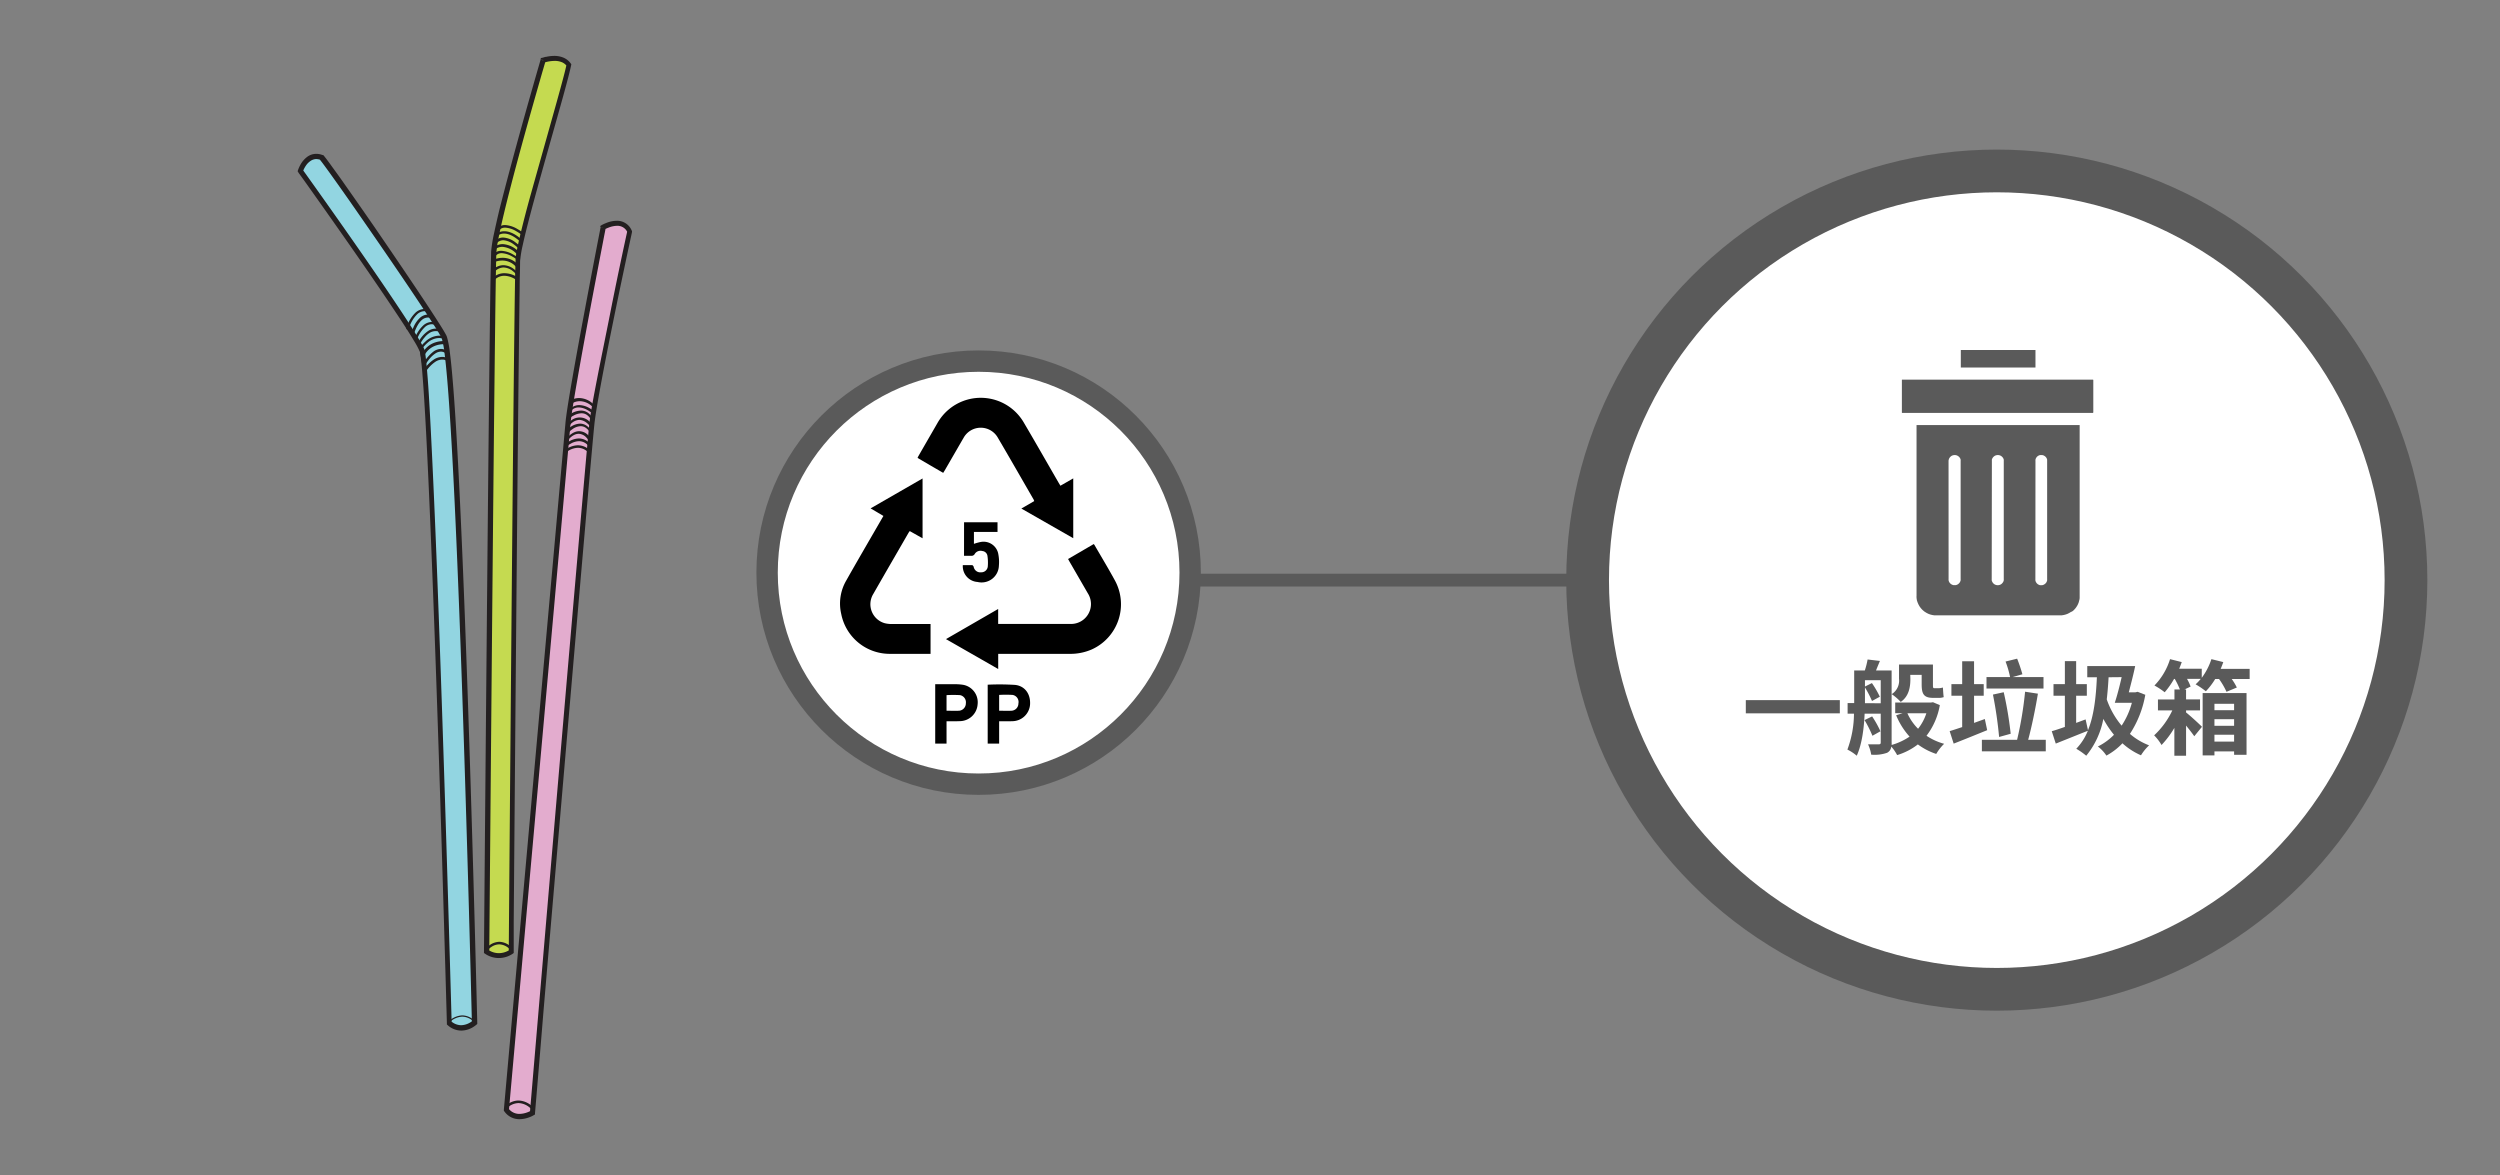 <svg xmlns="http://www.w3.org/2000/svg" xmlns:xlink="http://www.w3.org/1999/xlink" viewBox="0 0 585 275"><rect x="0" y="0" width="585" height="275" fill="#808080" stroke="none"/><defs><style>.cls-1{fill:#5a5a5a;}.cls-2{fill:none;stroke-width:3px;}.cls-2,.cls-3,.cls-5{stroke:#5a5a5a;stroke-miterlimit:10;}.cls-3,.cls-5{fill:#fff;}.cls-3{stroke-width:10px;}.cls-4{clip-path:url(#clip-path);}.cls-5{stroke-width:5px;}.cls-6{fill:#92d5e1;}.cls-7{fill:#231f20;}.cls-8{fill:#c5da50;}.cls-9{fill:#e3acce;}</style><clipPath id="clip-path"><rect class="cls-1" x="445.04" y="88.86" width="44.76" height="7.74"/></clipPath></defs><title>3.whattodo 585x275px-06</title><g id="Layer_53" data-name="Layer 53"><line class="cls-2" x1="279" y1="135.75" x2="372" y2="135.75"/><circle class="cls-3" cx="467.25" cy="135.75" r="95.75"/><path class="cls-1" d="M430.52,163.83v3.09h-22v-3.09Z"/><path class="cls-1" d="M453.92,165a16.34,16.34,0,0,1-3.12,7.17,14.18,14.18,0,0,0,4.13,1.88,10.76,10.76,0,0,0-1.85,2.37,15.1,15.1,0,0,1-4.3-2.23,14.79,14.79,0,0,1-4.85,2.5,10.36,10.36,0,0,0-1.37-2,1.8,1.8,0,0,1-1,1.47,8.89,8.89,0,0,1-3.7.43,9,9,0,0,0-.74-2.42c1,0,2.16,0,2.52,0s.45-.12.45-.48V167h-3.77c-.14,3.31-.6,7.13-1.84,9.84a10.76,10.76,0,0,0-2.19-1.44,24.35,24.35,0,0,0,1.54-8.4h-1.49v-2.48h1.54v-7.63h2.49a18.27,18.27,0,0,0,.65-2.57l2.88.34c-.34.82-.65,1.56-.91,2.23h3.65v16.83a3.89,3.89,0,0,1,0,.6,14.64,14.64,0,0,0,4.2-1.95,17.06,17.06,0,0,1-3.14-5l1.51-.48h-1.73v-2.5h8.36l.48-.07Zm-15.77,7.17a28.07,28.07,0,0,0-1.85-3.67l1.78-.86a24,24,0,0,1,1.94,3.48Zm1.94-7.61v-5.4H436.4v1.49l1.63-.81a23.3,23.3,0,0,1,1.85,3.19l-1.83,1a25,25,0,0,0-1.65-3.17v3.69Zm6.94-5.66c0,1.9-.36,4.06-2.26,5.35a12.45,12.45,0,0,0-2.11-1.82,3.73,3.73,0,0,0,1.71-3.6V155.5h7.94v4.66c0,.64,0,.88.31.88h.89a3.76,3.76,0,0,0,1.13-.16c.05.69.09,1.6.19,2.25a3.62,3.62,0,0,1-1.32.17h-1.18c-2.23,0-2.66-1-2.66-3.19v-2.19H447Zm-.7,8a12,12,0,0,0,2.5,3.63,11.53,11.53,0,0,0,1.94-3.63Z"/><path class="cls-1" d="M465,170.86c-2.66,1.08-5.56,2.26-7.84,3.15l-.94-2.93c.84-.24,1.82-.58,2.93-.94V162.8h-2.52v-2.72h2.52v-5.35h2.78v5.35h2.26v2.72h-2.26v6.36l2.52-.91Zm13.71,2.26v2.69H463.76v-2.69H472a84.76,84.76,0,0,0,1.87-11.26l3,.46c-.6,3.62-1.46,7.8-2.28,10.8Zm-.53-12H464.84v-2.69h5.52a22.94,22.94,0,0,0-1.06-3.63l2.71-.67a34.13,34.13,0,0,1,1.23,3.65l-2.26.65h7.2Zm-10.39,11.33a95.71,95.71,0,0,0-1.44-9.92l2.52-.55a84.46,84.46,0,0,1,1.63,9.72Z"/><path class="cls-1" d="M502,162.58a24.38,24.38,0,0,1-3.6,9.15,15,15,0,0,0,4.49,2.68,11,11,0,0,0-1.9,2.33,15.88,15.88,0,0,1-4.34-2.81,15,15,0,0,1-3.75,2.88,8.69,8.69,0,0,0-2-2.13,13.91,13.91,0,0,0,3.77-2.74,23.88,23.88,0,0,1-2.49-3.72,19.17,19.17,0,0,1-4,8.62,16.81,16.81,0,0,0-2.33-1.63,13.21,13.21,0,0,0,2.71-4.21c-2.54,1-5.33,2.14-7.51,3l-.94-2.9c.87-.24,1.92-.6,3.07-1V162.8h-2.66v-2.72h2.66v-5.37h2.64v5.37h2.5v2.72h-2.5v6.36l2.21-.82.56,2.54c1.34-3.28,1.87-7.53,2.08-12.4h-2.25v-2.62h11.21c-.41,2-1,4.22-1.49,6.14h1.56l.5-.12Zm-8.59-4.1c-.1,1.82-.24,3.55-.43,5.18a19.48,19.48,0,0,0,3.48,6.14,18.07,18.07,0,0,0,2.4-5.35h-4c.53-1.58,1.11-3.81,1.61-6Z"/><path class="cls-1" d="M526.42,156.51v2.37h-4.2a12.94,12.94,0,0,1,1.2,2l-2.42,1a17,17,0,0,0-1.75-3h-.89a16.21,16.21,0,0,1-2.19,2.88,18.08,18.08,0,0,0-2.4-1.63,9.78,9.78,0,0,0,1.2-1.27h-3.21a10.32,10.32,0,0,1,.84,1.8l-1.42.67h.36v2.33h3.27v2.57h-3.27v.48c1.08.86,3.17,2.78,3.72,3.36l-1.8,2.21c-.46-.67-1.18-1.59-1.92-2.5v7.06H508.8v-6.51a22.25,22.25,0,0,1-3,4,11.2,11.2,0,0,0-1.73-2.26,19,19,0,0,0,4.25-5.83h-3.36v-2.57h3.86v-2.33h1.28a18.48,18.48,0,0,0-1.2-2.47h-.17a19.54,19.54,0,0,1-2.19,3.12,16.6,16.6,0,0,0-2.4-1.58,15.4,15.4,0,0,0,3.65-6.17l2.74.69c-.19.51-.36,1-.6,1.56h5.28v2.12a15.26,15.26,0,0,0,2.26-4.37l2.78.69c-.19.53-.38,1.06-.62,1.59Zm-11,5.66h10.27v14.45h-2.91v-.79h-4.6v.94h-2.76Zm2.76,2.52v1.49h4.6v-1.49Zm4.6,5.14v-1.54h-4.6v1.54Zm0,3.7v-1.61h-4.6v1.61Z"/><path class="cls-1" d="M458.83,81.9H476.3V86H458.83Z"/><path class="cls-1" d="M448.47,139.41a3.4,3.4,0,0,0,0,.45,3.47,3.47,0,0,0,.06.45c0,.14.07.29.11.43s.1.29.16.42.12.28.19.41.15.26.23.39l.27.36.3.33a3.17,3.17,0,0,0,.34.3,2.42,2.42,0,0,0,.36.27l.38.23.41.2.42.15.44.11.44.07.45,0h29l.45,0,.44-.07.43-.11.43-.15.4-.2.38-.23A2.42,2.42,0,0,0,485,143a2.35,2.35,0,0,0,.33-.3q.17-.17.3-.33a3.18,3.18,0,0,0,.27-.37c.08-.12.16-.25.23-.38s.13-.27.19-.41a3.52,3.52,0,0,0,.15-.42c0-.14.08-.29.11-.44a3.11,3.11,0,0,0,.06-.44c0-.15,0-.3,0-.45v-40H448.47Zm27.83-31.59a1.15,1.15,0,0,1,0-.26,2.58,2.58,0,0,1,.08-.26,1.71,1.71,0,0,1,.13-.23,1.22,1.22,0,0,1,.37-.37,1.12,1.12,0,0,1,.24-.13,1,1,0,0,1,.25-.08,1.15,1.15,0,0,1,.26,0,1.32,1.32,0,0,1,.28,0l.26.07a1.36,1.36,0,0,1,.24.13,1.18,1.18,0,0,1,.22.17,1.12,1.12,0,0,1,.18.2c.05.08.1.16.14.24a2.58,2.58,0,0,1,.08.26,2.51,2.51,0,0,1,0,.27v27.69a1.33,1.33,0,0,1,0,.28,1.38,1.38,0,0,1-.08.27,2,2,0,0,1-.13.25.91.91,0,0,1-.18.21,1.63,1.63,0,0,1-.47.32l-.27.08-.28,0a1.24,1.24,0,0,1-.27,0,1.34,1.34,0,0,1-.26-.09l-.24-.13-.2-.18a1.18,1.18,0,0,1-.17-.22,1.27,1.27,0,0,1-.2-.51,2.45,2.45,0,0,1,0-.27Zm-10.2,0a1.09,1.09,0,0,1,0-.26,1.14,1.14,0,0,1,.09-.26,1.76,1.76,0,0,1,.14-.23,1.12,1.12,0,0,1,.18-.2,1.73,1.73,0,0,1,.21-.17,1.34,1.34,0,0,1,.24-.12,1.25,1.25,0,0,1,.26-.07,1.23,1.23,0,0,1,.54,0,1.25,1.25,0,0,1,.26.07,1.34,1.34,0,0,1,.24.12,1.2,1.2,0,0,1,.21.17,1.12,1.12,0,0,1,.18.2,1.76,1.76,0,0,1,.14.23,1.14,1.14,0,0,1,.09.26,1.09,1.09,0,0,1,0,.26v27.69a1.32,1.32,0,0,1,0,.28,2.76,2.76,0,0,1-.08.27,1.16,1.16,0,0,1-.14.24,1,1,0,0,1-.18.22.91.91,0,0,1-.21.18,1.19,1.19,0,0,1-.25.13.92.92,0,0,1-.27.08,1.32,1.32,0,0,1-.56,0,.92.92,0,0,1-.27-.08,1.22,1.22,0,0,1-.46-.31,1,1,0,0,1-.18-.22,1.12,1.12,0,0,1-.13-.24,1.43,1.43,0,0,1-.09-.27,2.64,2.64,0,0,1,0-.28Zm-10.14,0a1.09,1.09,0,0,1,.05-.26,1.14,1.14,0,0,1,.09-.26,1.09,1.09,0,0,1,.14-.23,1.12,1.12,0,0,1,.18-.2,1.2,1.2,0,0,1,.21-.17,1.34,1.34,0,0,1,.24-.12,1.11,1.11,0,0,1,.26-.07,1.23,1.23,0,0,1,.54,0,1.25,1.25,0,0,1,.26.07l.24.12.21.17a1.12,1.12,0,0,1,.18.2,1.76,1.76,0,0,1,.14.23,1.14,1.14,0,0,1,.09.26,1.09,1.09,0,0,1,0,.26v27.69a2.64,2.64,0,0,1,0,.28,1.43,1.43,0,0,1-.09.27,1.49,1.49,0,0,1-.13.25,1.8,1.8,0,0,1-.39.39,1.49,1.49,0,0,1-.25.13,1.43,1.43,0,0,1-.27.09,1.32,1.32,0,0,1-.28,0,1.27,1.27,0,0,1-.28,0,1.43,1.43,0,0,1-.27-.09,1.19,1.19,0,0,1-.25-.13,1.24,1.24,0,0,1-.22-.18l-.18-.21c-.05-.08-.09-.17-.13-.25a2.76,2.76,0,0,1-.08-.27,1.33,1.33,0,0,1,0-.28Z"/><rect class="cls-1" x="445.04" y="88.86" width="44.76" height="7.74"/><g class="cls-4"><path class="cls-1" d="M477.66,88.89H445.08v7.65H490V88.89Z"/></g><circle class="cls-5" cx="229" cy="134" r="49.5"/><path d="M248.14,113.66l3-1.72v14L239,119l3-1.74a1.82,1.82,0,0,0-.11-.33c-2.8-4.85-5.58-9.72-8.42-14.55a4.59,4.59,0,0,0-7.95,0l-.23.39L221.11,110c-.12.21-.25.4-.4.65l-3-1.74-3-1.76a4.37,4.37,0,0,1,.26-.53c1.44-2.51,2.88-5,4.34-7.53A11.65,11.65,0,0,1,239.64,99c2.74,4.65,5.4,9.33,8.1,14Z"/><path d="M206.72,120.73l-3-1.77,12.16-7v14l-3-1.69-.24.33c-2.77,4.8-5.55,9.59-8.3,14.4a4.61,4.61,0,0,0,2.69,6.83,6.61,6.61,0,0,0,1.66.19c2.77,0,5.55,0,8.32,0h.74V153c-.1,0-.21,0-.31,0-3.07,0-6.15,0-9.22,0a11.56,11.56,0,0,1-11.37-9.32,10.72,10.72,0,0,1,1.15-7.8c2.66-4.71,5.39-9.38,8.09-14.06Z"/><path d="M233.58,153v3.55l-12.22-7,12.21-7.05V146c.27,0,.46,0,.65,0,5.4,0,10.8,0,16.19,0a4.66,4.66,0,0,0,4.14-7.17l-4.29-7.42-.33-.6,6-3.5a1.4,1.4,0,0,1,.17.2c1.6,2.77,3.26,5.51,4.79,8.32A11.6,11.6,0,0,1,255.4,152a12.48,12.48,0,0,1-5.15,1H233.58Z"/><path d="M233.8,168.77V174h-2.68V160.22a57.38,57.38,0,0,1,6.43.05c2.34.26,3.65,2.21,3.48,4.63a4.2,4.2,0,0,1-4.12,3.86C235.91,168.8,234.9,168.77,233.8,168.77Zm0-2.46c1,0,1.95.05,2.89,0a1.7,1.7,0,0,0,1.62-1.7,1.68,1.68,0,0,0-1.37-2,27.35,27.35,0,0,0-3.14,0Z"/><path d="M221.49,168.77V174h-2.65V160.11c1.4,0,2.8,0,4.19,0a12.84,12.84,0,0,1,2.24.12,4.15,4.15,0,0,1,3.49,4.61,4.22,4.22,0,0,1-4.15,3.91C223.6,168.8,222.6,168.77,221.49,168.77Zm0-2.46c1,0,2,.05,2.94,0a1.73,1.73,0,0,0,1.58-1.74,1.7,1.7,0,0,0-1.37-1.91,27.53,27.53,0,0,0-3.15,0Z"/><path d="M225.59,122.21h7.83v2.27H227.9v2.78a11.61,11.61,0,0,1,1.66-.45,3.51,3.51,0,0,1,4.07,3,9.55,9.55,0,0,1,.11,2.56,4.05,4.05,0,0,1-5,3.81,3.69,3.69,0,0,1-3.44-3.94c.72,0,1.45,0,2.17,0,.13,0,.32.23.37.39a1.57,1.57,0,0,0,1.75,1.29,1.51,1.51,0,0,0,1.56-1.49,10.4,10.4,0,0,0-.08-2.3,1.33,1.33,0,0,0-1.2-1.19,1.59,1.59,0,0,0-1.76.65.86.86,0,0,1-.94.46c-.51,0-1,0-1.59,0Z"/><path class="cls-6" d="M70.29,40s1.4-4.37,4.92-3.15C77.39,39.28,103.12,76.46,104,79,107.47,89.52,111,239.35,111,239.35s-3,2.65-5.93.11c0,0-4-145.93-6.33-157.29C97,77.26,70.29,40,70.29,40Z"/><path class="cls-7" d="M70.29,40l.57.18h0a6.31,6.31,0,0,1,.84-1.59,3.85,3.85,0,0,1,1-.95A2.46,2.46,0,0,1,74,37.22a3.41,3.41,0,0,1,1,.19l.19-.57-.44.4c.11.12.33.41.64.81,1.14,1.51,3.42,4.71,6.21,8.68,4.18,6,9.49,13.67,13.84,20.11,2.17,3.22,4.1,6.12,5.52,8.33.71,1.11,1.3,2,1.72,2.74.21.36.38.65.5.88a4,4,0,0,1,.21.44,21.49,21.49,0,0,1,.63,3.42c.81,6.23,1.62,19.17,2.37,35,1.13,23.8,2.14,54.23,2.86,78.69.37,12.24.66,23,.86,30.67.1,3.85.18,6.93.23,9s.08,3.28.08,3.28h.6l-.4-.45.06.07-.06-.07h0l.06.07-.06-.07a4.88,4.88,0,0,1-.83.55,4.25,4.25,0,0,1-1.92.51,3.66,3.66,0,0,1-2.39-1l-.39.46.6,0s-1-36.48-2.29-74.39c-.64-19-1.36-38.26-2.07-53.54-.35-7.64-.69-14.28-1-19.36-.16-2.54-.33-4.7-.49-6.4s-.31-2.94-.46-3.7v0l0,0a10.46,10.46,0,0,0-.65-1.36c-1.14-2.08-3.43-5.65-6.26-9.87C84,58.07,70.78,39.64,70.78,39.64l-.49.35.57.18L70.29,40l-.49.35L71,42c2.56,3.59,9,12.66,15,21.36,3,4.35,5.88,8.61,8.11,12,1.12,1.71,2.07,3.22,2.79,4.43a20.46,20.46,0,0,1,1.38,2.59l.56-.21-.59.12c.14.66.29,1.89.45,3.57.59,6.32,1.25,19.1,1.91,34.69,1,23.39,2,53.12,2.73,77,.37,11.95.67,22.43.89,29.92.11,3.75.19,6.75.25,8.81s.09,3.19.09,3.19v.27l.2.17a4.83,4.83,0,0,0,3.17,1.25,5.39,5.39,0,0,0,2.53-.68,6.45,6.45,0,0,0,1-.69l.21-.18v-.28s-.89-37.46-2.22-76.23c-.67-19.38-1.44-39.1-2.27-54.62-.41-7.77-.83-14.48-1.27-19.59-.21-2.56-.43-4.71-.65-6.4a21.87,21.87,0,0,0-.68-3.64,2.78,2.78,0,0,0-.18-.42c-.31-.61-.94-1.65-1.84-3.05-3.11-4.9-9.35-14.1-15-22.34-2.85-4.12-5.57-8-7.68-11-1.06-1.5-2-2.76-2.68-3.72l-.89-1.2c-.25-.32-.43-.55-.57-.71l-.1-.12-.15,0A4,4,0,0,0,74,36a3.54,3.54,0,0,0-2,.62,5.75,5.75,0,0,0-1.74,2,7.71,7.71,0,0,0-.52,1.17l-.1.29.18.25Z"/><path class="cls-7" d="M105.24,239.18l.05-.05a4.54,4.54,0,0,1,2.89-1.23,3.83,3.83,0,0,1,2.75,1.28l.21-.21a4.13,4.13,0,0,0-3-1.37A4.92,4.92,0,0,0,105,239l.22.21Z"/><path class="cls-8" d="M127.1,14.05c.3-.08,4.24-1.44,6.06,1.06-1.13,5.76-11.52,39.8-11.9,45.48s-1.59,162.08-1.59,162.08a5.07,5.07,0,0,1-5.76,0s1.29-156.92,1.67-163.74S127.1,14.05,127.1,14.05Z"/><path class="cls-7" d="M127.1,14.05l.15.58.13,0a8.68,8.68,0,0,1,2.39-.38,4.36,4.36,0,0,1,1.61.27,2.79,2.79,0,0,1,1.3,1l.48-.35-.58-.12c-.28,1.4-1.14,4.61-2.28,8.7-1.71,6.13-4,14.25-6,21.38-1,3.56-1.85,6.87-2.5,9.57-.32,1.35-.59,2.54-.79,3.54a20.19,20.19,0,0,0-.37,2.37c0,.39,0,1.33-.08,2.79-.44,21.88-1.51,159.33-1.51,159.33h.6l-.36-.48.12.16-.12-.16h0l.12.16-.12-.16a4.7,4.7,0,0,1-2.56.79,4.43,4.43,0,0,1-2.51-.8l-.33.49h.6s.08-9.81.21-24.63c.19-22.22.48-55.73.76-84.31.14-14.29.28-27.35.4-37.16.06-4.9.12-9,.17-12s.09-5,.13-5.6a29.86,29.86,0,0,1,.59-3.8c1.18-5.89,3.91-16.14,6.34-24.9,1.22-4.38,2.36-8.39,3.2-11.31.41-1.46.76-2.64,1-3.46s.37-1.27.38-1.27l-.58-.17.15.58-.15-.58-.58-.17s-2.78,9.52-5.62,19.89c-1.42,5.19-2.85,10.59-4,15.12-.55,2.27-1,4.33-1.36,6a31.81,31.81,0,0,0-.61,4c0,.89-.11,4.07-.18,9-.5,34.61-1.49,154.76-1.49,154.76V223l.26.18a5.63,5.63,0,0,0,3.18,1,5.8,5.8,0,0,0,3.28-1l.24-.18v-.29s0-2.45,0-6.73c.12-15,.42-52.6.74-87.06.15-17.24.31-33.69.46-46.14.07-6.22.13-11.45.19-15.27,0-1.92.06-3.48.08-4.64s0-1.92.07-2.21a25.92,25.92,0,0,1,.56-3.26c1.12-5.17,3.71-14.44,6.13-23,1.21-4.3,2.39-8.44,3.32-11.81s1.62-6,1.88-7.29l.05-.26-.15-.21a4,4,0,0,0-1.84-1.4,5.48,5.48,0,0,0-2-.35,9,9,0,0,0-1.9.22c-.26,0-.47.11-.64.15l-.19.06-.07,0h0l-.33.08-.1.33Z"/><path class="cls-7" d="M114.14,222.29h0a4.33,4.33,0,0,1,.85-.71,3.36,3.36,0,0,1,1.84-.6,3.58,3.58,0,0,1,2.62,1.33l.43-.41a4.16,4.16,0,0,0-3-1.52,4.09,4.09,0,0,0-2.27.76,4.9,4.9,0,0,0-.88.77l.45.39Z"/><path class="cls-9" d="M141.1,53.21s4.45-2.7,6.21.93c0,0-7.86,36.26-8.8,44.94s-14,161.31-14,161.31-3.87,2.35-6.1-.7L132.88,98.84C133.47,92.39,141.1,53.21,141.1,53.21Z"/><path class="cls-7" d="M141.1,53.21l.31.51h0a6.55,6.55,0,0,1,1-.46,5.62,5.62,0,0,1,2-.42,2.53,2.53,0,0,1,2.43,1.57l.54-.27-.58-.12s-2,9.06-4,19.21c-1,5.08-2.11,10.43-3,15S138.16,96.8,137.92,99s-1.23,13.35-2.58,28.88C131.28,174.48,124,260.34,124,260.34l.59.05-.31-.51,0,0,0,0,0,0,0,0a6.41,6.41,0,0,1-.86.4,5.55,5.55,0,0,1-1.87.37,3.16,3.16,0,0,1-1.34-.28,3.08,3.08,0,0,1-1.23-1l-.49.36.6.05s3.46-38.6,7-78,7.14-79.62,7.43-82.84c.14-1.57.73-5.24,1.53-9.81,1.19-6.86,2.86-15.81,4.23-23,.69-3.62,1.3-6.8,1.74-9.08.22-1.14.39-2.06.52-2.69s.18-1,.18-1l-.58-.11.31.51-.31-.51-.59-.12s-1.91,9.8-3.89,20.4c-1,5.31-2,10.81-2.8,15.4s-1.38,8.24-1.53,9.9c-.59,6.45-14.43,160.84-14.43,160.84l0,.23.13.18a4.25,4.25,0,0,0,1.7,1.42,4.3,4.3,0,0,0,1.84.39,6.7,6.7,0,0,0,2.35-.47,5.52,5.52,0,0,0,1-.48l.27-.16,0-.3s.82-9.54,2-24c1.85-21.67,4.66-54.37,7.08-82.48s4.48-51.6,4.83-54.84c.23-2.13.9-6,1.77-10.64,1.3-6.92,3.05-15.48,4.48-22.3.72-3.42,1.35-6.4,1.81-8.53.23-1.06.41-1.91.54-2.5s.19-.9.19-.9l0-.2-.09-.19a3.69,3.69,0,0,0-3.51-2.24,6.72,6.72,0,0,0-2.46.53,7.83,7.83,0,0,0-1.1.52l-.22.14-.05.26Z"/><path class="cls-7" d="M118.73,259.21h0a4,4,0,0,1,2.61-1.09,4.34,4.34,0,0,1,3.07,1.51l.43-.42a4.9,4.9,0,0,0-3.5-1.69,4.28,4.28,0,0,0-2.2.64,4.48,4.48,0,0,0-.85.63l.43.42Z"/><path class="cls-7" d="M98.48,81.51l.26.16v0A7.78,7.78,0,0,1,100,80.25a4.21,4.21,0,0,1,2.69-1.15,3.14,3.14,0,0,1,1.17.22L104,79l-.29.08.28,1.1.29-.07,0-.3s-.18,0-.46,0a6.28,6.28,0,0,0-2.47.5A5.3,5.3,0,0,0,98.66,83l0,.08.37,3.2.46-.83,0,0a10.34,10.34,0,0,1,1.25-1.75,6,6,0,0,1,1.15-1,2.37,2.37,0,0,1,1.28-.42,1.89,1.89,0,0,1,1.28.52l.19-.23-.29,0,.2,1.68.3,0,.19-.23a2.5,2.5,0,0,0-1.57-.5,3.6,3.6,0,0,0-2,.64,8.68,8.68,0,0,0-2.41,2.51l.25.17.3,0-.84-5.24-.3.05.26.16-.26-.16-.29,0,1,6,.43-.63a8.13,8.13,0,0,1,2.23-2.34,3,3,0,0,1,1.65-.54,2.07,2.07,0,0,1,.89.19,1.54,1.54,0,0,1,.23.12l.05,0h0l.59.48-.31-2.55-.09-.07a2.51,2.51,0,0,0-1.67-.66,3.09,3.09,0,0,0-1.69.57,9.38,9.38,0,0,0-2.54,3l.26.14.3,0-.25-2.17-.3,0,.27.13a4.7,4.7,0,0,1,2.4-2.33,5.8,5.8,0,0,1,2.23-.45h.39l.43,0-.41-1.68-.15-.06a3.92,3.92,0,0,0-1.39-.26,4.91,4.91,0,0,0-3.23,1.43,8,8,0,0,0-1.24,1.41l-.06.1,0,.11Z"/><path class="cls-7" d="M98.3,80.54l0,0a7.32,7.32,0,0,1,1.12-1.66,4.76,4.76,0,0,1,1.13-1,2.82,2.82,0,0,1,1.43-.4,2.73,2.73,0,0,1,1.11.23l.88.36-1.39-2.21,0,0a2.73,2.73,0,0,0-1.57-.52,3,3,0,0,0-1.93.78,7.91,7.91,0,0,0-2,3l.28.12.25-.16-.75-1.22-.26.16.29.08v0A8.93,8.93,0,0,1,97.8,76a4.57,4.57,0,0,1,1-1.2,2.22,2.22,0,0,1,1.38-.5,2.29,2.29,0,0,1,.81.15l1,.34-1.91-2.41-.08,0a2.19,2.19,0,0,0-.64-.08,3.2,3.2,0,0,0-2.11.84A7.93,7.93,0,0,0,95.06,77l.58.17a7.25,7.25,0,0,1,2-3.65,2.58,2.58,0,0,1,1.72-.7,1.46,1.46,0,0,1,.34,0l.09,0h0l.09-.28-.23.18,1.2,1.53.24-.19.1-.28a3.13,3.13,0,0,0-1-.18,2.88,2.88,0,0,0-1.84.7,6.45,6.45,0,0,0-1.59,2.26,9.62,9.62,0,0,0-.49,1.33l0,.13,1.12,1.82.23-.53a7.44,7.44,0,0,1,1.85-2.81,2.39,2.39,0,0,1,1.54-.63,2,2,0,0,1,.87.2l.25.13.06,0h0l.09-.11-.09.11h0l.09-.11-.09.11.19-.24-.25.16L103,77.6l.25-.16.12-.27a3.35,3.35,0,0,0-3.18.27,7.27,7.27,0,0,0-2.41,2.85l.54.25Z"/><path class="cls-7" d="M115.67,65.57h0a2.69,2.69,0,0,1,.63-.54,3.14,3.14,0,0,1,1.73-.5,5.08,5.08,0,0,1,2.94,1.1l.46.33,0-1.83-.07-.08a5.84,5.84,0,0,0-1-1,4.25,4.25,0,0,0-2.58-1,3.59,3.59,0,0,0-2.54,1.15l.21.21h.3l0-2.31h-.3l.14.27h0a4.91,4.91,0,0,1,1.94-.4,4.21,4.21,0,0,1,3.35,1.64l.48.58.15-2.7-.12-.09a10.24,10.24,0,0,0-1.32-.85,6,6,0,0,0-2.76-.86,2.31,2.31,0,0,0-1.15.26,2.25,2.25,0,0,0-.94.9l.26.15.3,0-.11-1.6-.3,0,.23.19,0,0,0,0h0l0,0,0,0a2.8,2.8,0,0,1,.53-.43,2.73,2.73,0,0,1,1.43-.4,5.13,5.13,0,0,1,3.43,1.76l.36.34.57-2-.12-.12a9,9,0,0,0-1.24-1.07,5.18,5.18,0,0,0-2.82-1.09,2.8,2.8,0,0,0-2.19,1.08l.23.19.3,0,.07-1.58h-.3l.24.18-.08-.06.08.06h0l-.08-.06.08.06a2,2,0,0,1,.48-.4,2.55,2.55,0,0,1,1.39-.39c.89,0,2.16.41,3.81,1.92l.41.38.37-2.36-.13-.11a10.07,10.07,0,0,0-1.36-.91,6.24,6.24,0,0,0-2.88-.92,2.44,2.44,0,0,0-2,1l.48.36a1.85,1.85,0,0,1,1.57-.75,5.74,5.74,0,0,1,2.58.84c.38.22.7.43.93.59l.26.2.09.07.19-.24-.3,0-.26,1.63.3.05.2-.22c-1.72-1.58-3.13-2.08-4.21-2.08a3.18,3.18,0,0,0-1.74.5,2.34,2.34,0,0,0-.6.52l-.06.08-.12,2.55.57-.68a2.2,2.2,0,0,1,1.73-.86,4.62,4.62,0,0,1,2.47,1c.34.25.64.5.84.68l.23.23.06.06,0,0,.22-.21-.29-.08L121,59.18l.29.08.21-.22a5.67,5.67,0,0,0-3.85-1.92,3.27,3.27,0,0,0-1.78.52,3.17,3.17,0,0,0-.64.52l-.07.1.17,2.68.5-.82a1.66,1.66,0,0,1,.69-.68,2,2,0,0,1,.88-.2,5.65,5.65,0,0,1,2.47.79,9.93,9.93,0,0,1,.89.55l.26.19.09.06.18-.24H121l-.09,1.78h.3l.22-.19a4.79,4.79,0,0,0-3.8-1.85,5.34,5.34,0,0,0-2.21.47l-.16.08-.07,3.21.53-.5a3,3,0,0,1,2.12-1,3.68,3.68,0,0,1,2.21.89,6.39,6.39,0,0,1,.68.63l.18.21,0,0,0,0,.24-.18h-.3l0,1.16h.3l.18-.25A5.67,5.67,0,0,0,118,63.93a3.76,3.76,0,0,0-2.1.63,3.08,3.08,0,0,0-.73.64l.47.37Z"/><path class="cls-7" d="M133.71,94.48h0a3.57,3.57,0,0,1,2-.6,4.26,4.26,0,0,1,3.14,1.55l.22-.2-.3,0-.2,1.28.3,0,.2-.23a7.5,7.5,0,0,0-1.07-.74,5,5,0,0,0-2.44-.75,3,3,0,0,0-2.25,1l-.05,0-.82,2.77.77-.67h0a5.79,5.79,0,0,1,1-.64,4,4,0,0,1,1.86-.54,2.15,2.15,0,0,1,1.2.34,3.15,3.15,0,0,1,1.09,1.29l.27-.14-.3,0-.16,1.42.3,0,.24-.18a5.74,5.74,0,0,0-.85-.87,3.21,3.21,0,0,0-5.07.87l0,0-.62,2.74.78-.89,0,0a6.58,6.58,0,0,1,1-.86,3.49,3.49,0,0,1,1.92-.7,2.1,2.1,0,0,1,1.11.32,3.56,3.56,0,0,1,1.13,1.22l.25-.16-.3,0-.17,1.94.29,0,.27-.15a5,5,0,0,0-.76-1,3,3,0,0,0-2.16-1c-.95,0-2,.52-3.21,1.94l-.06.07L132,105l.57-.52v0a5.58,5.58,0,0,1,1-.67,4,4,0,0,1,1.93-.57,2.8,2.8,0,0,1,2.27,1.22l.24-.19-.3,0-.13,1.39.3,0,.23-.19a3.5,3.5,0,0,0-.77-.65,4,4,0,0,0-2.12-.63,5.13,5.13,0,0,0-3.15,1.23l.36.48a4.54,4.54,0,0,1,2.79-1.11,3.3,3.3,0,0,1,1.79.54,3.42,3.42,0,0,1,.49.37l.12.12,0,0h0l.46.55.21-2.23-.08-.09a3.38,3.38,0,0,0-2.74-1.45,4.72,4.72,0,0,0-2.34.71,6.43,6.43,0,0,0-1,.7l.21.22.29,0,.11-1.19-.3,0,.23.19c1.11-1.33,2-1.72,2.75-1.72a2.54,2.54,0,0,1,1.74.82,5,5,0,0,1,.49.59l.12.19,0,.06h0l.47.87.28-3-.05-.09a4.21,4.21,0,0,0-1.32-1.41,2.69,2.69,0,0,0-1.43-.41,4.18,4.18,0,0,0-2.38.9,6.9,6.9,0,0,0-1,.88l.23.2.29.06.34-1.51-.29-.07.24.18a3.06,3.06,0,0,1,2.39-1.52,3,3,0,0,1,1.82.76,4.75,4.75,0,0,1,.55.53l.15.17,0,.05h0l.45.62.26-2.27,0-.08a3.78,3.78,0,0,0-1.31-1.52,2.82,2.82,0,0,0-1.52-.43,4.74,4.74,0,0,0-2.26.67,6.16,6.16,0,0,0-1,.67l.2.22.28.09.52-1.72-.29-.09.22.21a2.4,2.4,0,0,1,1.81-.79,4.5,4.5,0,0,1,2.14.67,6.22,6.22,0,0,1,.71.47l.19.15.05,0h0l.41.36.31-2-.1-.11a4.89,4.89,0,0,0-3.58-1.74,4.16,4.16,0,0,0-2.36.73l.36.48Z"/></g></svg>